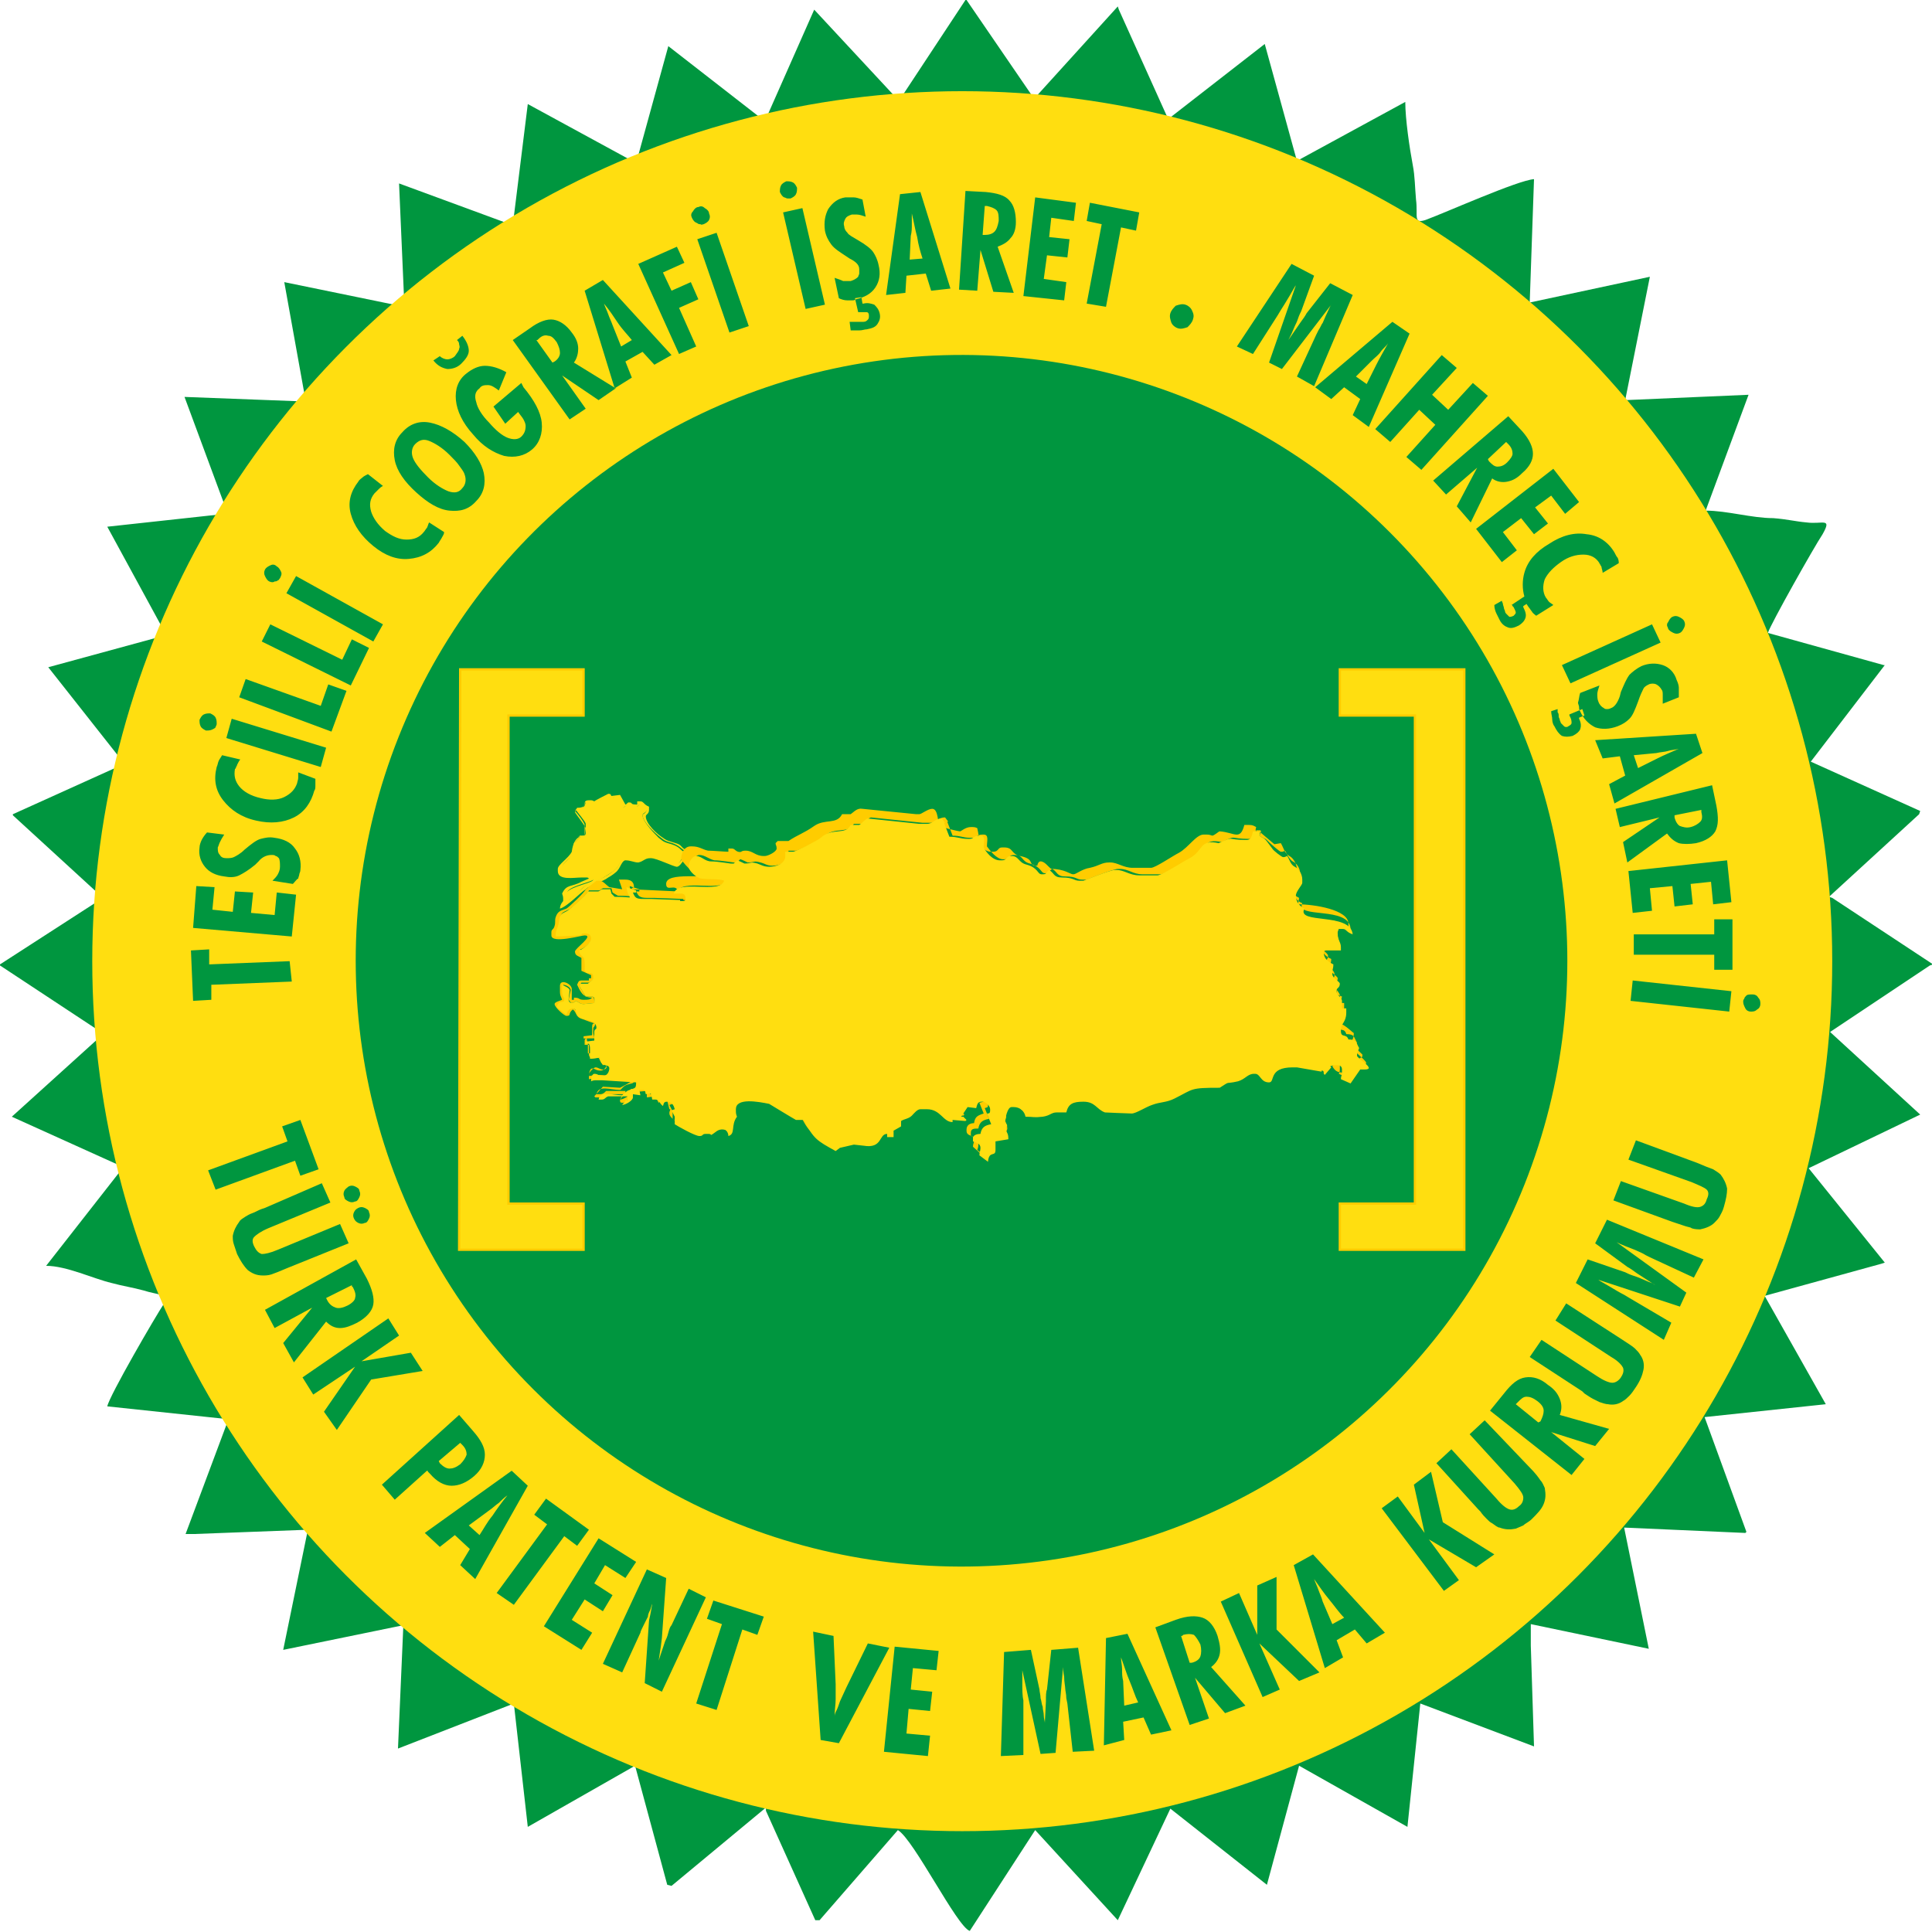 <?xml version="1.0" encoding="utf-8"?>
<!-- Generator: Adobe Illustrator 26.4.1, SVG Export Plug-In . SVG Version: 6.00 Build 0)  -->
<svg version="1.0" id="Layer_1" xmlns="http://www.w3.org/2000/svg" xmlns:xlink="http://www.w3.org/1999/xlink" x="0px" y="0px"
	 viewBox="0 0 180.1 180.1" style="enable-background:new 0 0 180.1 180.1;" xml:space="preserve">
<style type="text/css">
	.st0{fill-rule:evenodd;clip-rule:evenodd;fill:#00963F;}
	.st1{fill-rule:evenodd;clip-rule:evenodd;fill:#FFDE10;}
	.st2{fill-rule:evenodd;clip-rule:evenodd;fill:#FFDE10;stroke:#FFCC00;stroke-width:0.216;stroke-miterlimit:22.926;}
	.st3{fill-rule:evenodd;clip-rule:evenodd;fill:#FFCC00;}
</style>
<g>
	<g>
		<path class="st0" d="M0,89.9v0.1l9.4,6.2l0.1,0.3l-8.4,7.6l10.4,4.7L4.3,118c1.9,0,4.4,1.2,6.1,1.6c1.1,0.3,1.9,0.4,3,0.7
			c1.2,0.4,2.4,0.3,1.9,1.2c-0.8,1.2-5.1,8.6-5.3,9.6l11.3,1.2l-4,10.7h0.8l10.6-0.4l-2.3,11.2l11.2-2.3L37.1,163l10.8-4.2l1.3,11.5
			l10-5.7l3,11.1l0.4,0.1l8.8-7.3v0.3l4.6,10.2h0.4l7.3-8.4c1.5,0.9,5.5,9,6.7,9.4l6.1-9.4l7.7,8.4l4.9-10.4l9,7.1l3-11.1l10.1,5.7
			l1.2-11.5l10.6,4l-0.3-9.4v-2l11,2.3l-2.3-11.3l11.3,0.5l0.1-0.1l-3.9-10.7l11.3-1.2l-5.7-10.1l10.9-3l0.3-0.1l-7.1-8.8l10.4-5
			l-8.4-7.7l9.3-6.2l0.3-0.1l-9.4-6.2l-0.3-0.1l8.4-7.7l0.1-0.3l-10.2-4.6l6.9-9h-0.1l-10.8-3c0.3-0.9,4.3-8,5.1-9.2
			c0.9-1.6,0-0.9-1.5-1.1c-1.1-0.1-1.8-0.3-3.1-0.4c-2,0-4.3-0.7-6.3-0.7l4-10.8l-11.5,0.5l2.3-11.5l-11.2,2.4l0.4-11.5
			c-1.5,0.1-8.2,3.1-10.1,3.8c-1.2,0.4-0.7-0.4-0.9-1.9c-0.1-1.1-0.1-2.2-0.3-3.2c-0.3-1.6-0.7-4.3-0.7-5.9l-10.1,5.5l-3-10.9l-9,7
			l-4.6-10.2l-0.1-0.3l-7.8,8.6L90.1,0H90l-6.2,9.4l-7.9-8.5l-4.6,10.4l-9-7l-3,10.9L49.2,9.7L47.8,21l-10.6-3.9l0.5,11.5l-11.2-2.3
			l2,11.1h-0.8l-10.5-0.4l4,10.8L21,47.9l-11,1.2l5.5,10.1l-11,3l7.1,9L1.2,75.9V76l8.4,7.7L0,89.9z"/>
	</g>
	<circle class="st1" cx="89.7" cy="89.6" r="81.1"/>
	<ellipse transform="matrix(0.784 -0.62 0.62 0.784 -36.244 74.929)" class="st0" cx="89.7" cy="89.6" rx="56.5" ry="56.5"/>
	<polygon class="st2" points="54.4,66.7 47.4,66.7 47.4,112.2 54.4,112.2 54.4,116.5 42.8,116.5 42.9,62.4 54.4,62.4 	"/>
	<polygon class="st2" points="124.9,66.7 131.9,66.7 131.9,112.2 124.9,112.2 124.9,116.5 136.5,116.5 136.5,62.4 124.9,62.4 	"/>
	<path class="st1" d="M59.9,76c0,0.6,1.2,1.7,1.6,2c0.5,0.4,0.5,0.4,1.2,0.6c0.8,0.3,0.8,0.6,1.2,0.7c-0.1,0.4-0.4,1.2-0.9,1.2
		c-0.2,0-1.9-0.8-2.3-0.8l-0.1,0c-0.6,0-0.5,0.3-1.7,0.3l-0.4,0c-0.8,0-0.6,0.6-1.2,1.1c-0.5,0.4-0.8,0.6-1.5,0.9
		c-0.7,0.3-0.9,0.2-1.5,0.8c-0.4,0.4-0.9,0.8-1.3,1.1l-0.1-0.8c0.4-0.6,2.5-0.9,2.5-1.2c0-0.3-0.3-0.4-0.6-0.5
		c-0.7,0-2.5,0.4-2.4-0.4l0-0.1c0-0.6,1.1-0.7,1.2-2.4l0.6-0.6L53.9,78l0.3,0c0.3,0,0.3-0.1,0.3-0.3l0-0.8c0-0.2-0.7-1.1-0.9-1.3
		c0.5-0.3,0.8,0,0.9-0.8l0.9,0.1l1.2-0.6c0.1,0.1,0.3,0.2,0.3,0.2c0.2,0,0.2-0.1,0.4-0.2l0.7,1.1l0.1-0.1c0.1-0.1,0.3-0.2,0.3-0.2
		c0.4,0,0.2,0.2,0.6,0.2l0.3,0l0.3-0.3l0.7,0.3C60.3,75.9,59.9,75.8,59.9,76L59.9,76z M54.6,82.9c0.2-0.3,1.6-0.7,2.1-1.1
		c0.2-0.1,0.8-0.5,0.9-0.7c0.2-0.2,0.4-0.9,0.7-0.9c0.5,0,0.8,0.2,1.2,0.2c0.5-0.1,0.6-0.4,1.1-0.4l0.1,0c0.5,0,2.1,0.8,2.4,0.8
		c0.4,0,1-1.3,1.1-1.5c-0.8-0.2-0.5-0.5-1.2-0.7c-0.6-0.2-0.8-0.2-1.2-0.5c-0.5-0.3-1.6-1.3-1.6-2c0-0.2,0.3-0.2,0.3-0.6l0-0.3
		C60,75,60,74.7,59.7,74.7l-0.3,0l0,0.3c-0.8,0-0.3-0.2-0.8-0.2c-0.1,0-0.2,0.2-0.3,0.2l-0.5-0.9L57,74.2c-0.1-0.1,0-0.2-0.3-0.2
		c0,0-1.2,0.6-1.3,0.7c-0.2-0.1-0.2-0.1-0.4-0.1l-0.1,0c-0.8,0,0.1,0.7-1.1,0.7c-0.1,0.2-0.2,0.2-0.2,0.4c0,0.1,0.9,1.2,1,1.5
		l-0.1,0.7c-0.8,0-1.1,0.7-1.2,1.5C53,80,52,80.6,52,81l0,0.2c0,0.9,1.5,0.6,2.2,0.6l0.4,0c0.2,0,0.2,0,0.3,0.1l-0.7,0.3
		c-0.9,0.5-1.4,0.2-1.8,1.1c0.1,0.3,0.1,0.3,0.1,0.7c0,0-0.3,0.3-0.3,0.7C52.9,84.5,54.1,83.2,54.6,82.9z"/>
	<path class="st1" d="M59.9,76c0-0.3,0.4-0.1,0.5-0.8l-0.7-0.3l-0.3,0.3l-0.3,0c-0.4,0-0.2-0.2-0.6-0.2c-0.1,0-0.2,0.2-0.3,0.2
		l-0.1,0.1l-0.7-1.1c-0.2,0.1-0.2,0.2-0.4,0.2c-0.1,0-0.2-0.2-0.3-0.2l-1.2,0.6l-0.9-0.1c-0.1,0.8-0.4,0.5-0.9,0.8
		c0.1,0.2,0.9,1.1,0.9,1.3l0,0.8c0,0.3-0.1,0.3-0.3,0.3l-0.3,0l0.1,0.1l-0.6,0.6c-0.1,1.7-1.2,1.8-1.2,2.4l0,0.1
		c0,0.7,1.8,0.4,2.4,0.4c0.3,0,0.6,0.1,0.6,0.5c0,0.3-2,0.6-2.5,1.2l0.1,0.8c0.4-0.3,1-0.7,1.3-1.1c0.6-0.6,0.8-0.5,1.5-0.8
		c0.6-0.3,0.9-0.5,1.5-0.9c0.7-0.5,0.5-1.1,1.2-1.1l0.4,0c1.1,0,1.1-0.3,1.7-0.3l0.1,0c0.4,0,2.1,0.8,2.3,0.8c0.5,0,0.8-0.8,0.9-1.2
		c-0.4-0.1-0.3-0.4-1.2-0.7c-0.7-0.2-0.7-0.2-1.2-0.6C61.1,77.8,59.9,76.6,59.9,76z"/>
	<path class="st3" d="M117.4,77.9c0.7,0.5,0.3,0,1,0.7c0.1,0.1,0.9,0.8,1,0.8c0.3,0,0.1,0,0.4-0.1c0.2,0.4,0.4,0.8,0.7,1
		c0.4,0.2,0.7,0.6,0.7,1.2l0,0.3c0,0.3-0.6,0.8-0.6,1.2c0,0.6,0.3,1,0.8,1.2c-0.7,1.5,4.4,0.2,4.5,2.4c-0.6-0.1-0.6-0.5-0.9-0.5
		l-0.4,0c-0.1,0.3-0.1,0.2-0.1,0.4c0,0.7,0.3,0.8,0.3,1.3l0,0.3l-1.3,0c-0.2,0-0.3,0.1-0.3,0.2c0,0.6,0.5,0.9,0.9,1.1
		c0,0.3-0.1,0.4-0.1,0.8l0,0.1c0,0.4,0.7,0.7,0.7,0.9c0,0.4-0.3,0.3-0.3,0.6c0,0.4,0.5,0.7,0.5,1l0,0.7l0.4,0l0,0.4
		c0,0.8-0.5,1-0.5,1.6l0,0.1c0,0.7,0.5,0.1,0.7,0.8c0.8,0,0.7,0.3,1,0.8c-0.1,0.2-0.2,0.3-0.2,0.7c0,0.3,1.8,1.4,0.7,1.3l-0.4,0
		l-0.9,1.3l-0.9-0.4c0.1-0.2,0.1-0.3,0.1-0.6l0-0.3c0-0.3-0.2-0.4-0.4-0.4l-0.1,0c-0.3,0-0.3,0.1-0.6,0.1l0.1,0.1l-0.6,0.7l-0.1-0.1
		c0-0.2,0-0.3-0.2-0.3l0,0.1l-2.3-0.4l-0.4,0c-2.4,0-1.7,1.4-2.2,1.4c-0.8,0-0.8-0.8-1.3-0.8l-0.1,0c-0.6,0-0.9,0.5-1.5,0.7
		c-1.3,0.3-0.6-0.1-1.7,0.6c-2.8,0-2.4,0-4.2,1c-0.8,0.4-1.2,0.3-2.1,0.6c-0.6,0.2-1.5,0.8-1.9,0.8c-0.3,0-2.5-0.1-2.5-0.1
		c-0.7-0.3-0.9-0.9-2-1c-1,0-1.4,0.2-1.6,1l-0.9,0c-0.5,0-0.7,0.4-1.3,0.4c-0.8,0.1-0.7,0-1.6,0c-0.1-0.5-0.5-0.9-1.1-0.9l-0.2,0
		c-0.3,0-0.6,1.1-0.6,1.4c0,0.1,0.2,0.2,0.2,0.3c-0.1,0.1-0.1,0.1-0.1,0.3c0,0.5,0.2,0.3,0.2,1l-1.2,0.2l0,0.8c0,0.7-0.6,0-0.7,1.1
		l-0.8-0.6c0.1-0.3,0.1-0.3,0.1-0.7c0-0.4-0.3-0.5-0.7-0.6l0-0.3c0-0.4,0.3-0.4,0.7-0.4c0.1-0.6,0.4-0.8,1-0.9l-0.4-1
		c0.2-0.1,0.3,0,0.3-0.3l0-0.1c0-0.3-0.4-0.7-0.7-0.7l-0.1,0c-0.4,0-0.4,0.3-0.5,0.6l-0.8-0.1l-0.6,0.9l0.2,0l0.3,0.3l-0.1,0.1
		l-1.2-0.1l0,0.2c-1-0.1-1.2-1.2-2.4-1.2l-0.6,0c-0.3,0-0.6,0.4-0.8,0.6c-0.3,0.2-0.7,0.3-1,0.5l0,0.5l-0.7,0.4l0,0.6l-0.6,0l0-0.3
		c-0.9,0-0.5,1.4-2.2,1.1l-0.9-0.1l-1.3,0.3l-0.4,0.3c-1.8-1-2-1.1-3-2.9l-0.7,0c-0.2-0.1-2.4-1.5-2.5-1.5c-1-0.2-3.1-0.6-3.1,0.5
		c0,0.3,0,0.4,0.1,0.7c-0.6,0.8-0.1,1.6-0.8,1.8c-0.1-0.2-0.2-0.6-0.4-0.6c-0.6,0-0.9,0.3-1.2,0.5c-0.2-0.1-0.2-0.1-0.4-0.1l-0.1,0
		c-0.4,0-0.2,0.2-0.6,0.2c-0.4,0-2-0.9-2.3-1.1l0-0.7l-0.3-0.6l0.3-0.1c-0.1-0.4-0.2-0.7-0.7-0.7c-0.3,0-0.4,0.2-0.4,0.4
		c-0.3-0.2-0.3-0.6-0.7-0.6l-0.3,0c0-0.6-0.1-0.6-0.6-0.5c-0.1-0.4,0-0.4-0.6-0.4l0.1,0.5l-0.7-0.1l0,0.3c0,0.3-0.7,0.7-1,0.7
		l0.4-0.5l0.1,0.1l0-0.4l-1.8,0c-0.2,0.2-0.3,0.3-0.6,0.3l-0.3,0c0.2-0.9,1.3-0.4,2.2-0.4c0.1,0,0.3-0.4,0.7-0.5
		c0.6-0.2,0.6,0,0.6-0.7l-3.2-0.2l-0.4,0c-0.3,0-0.3,0.1-0.6,0.1c0-0.3,0.1-0.7,0.3-0.7c0.3,0,0.3,0.2,0.8,0.2
		c0.3,0,0.6-0.4,0.6-0.7c0-0.5-0.8,0-0.9-1l-0.9,0.1l0-0.8c0-0.3-0.1-0.3-0.1-0.6l-0.3,0l0-0.2l0.8-0.1l0-0.8c0-0.4,0.2-0.2,0.2-0.4
		c0-0.6-0.8-0.7-1.2-0.8c-1-0.3-0.5-1-1-1c-0.3,0-0.5,0.3-0.6,0.6L52,93.9c0.2-0.7,0.7-0.3,0.7-0.7c0-0.3-0.2-0.3-0.2-0.8l0-0.6
		c0.2,0,0.7,0.2,0.7,0.5L53,93.2c0.1,0.1,0.2,0.3,0.3,0.3c0.2,0,0.2-0.1,0.4-0.2c0.2,0.1,0.4,0.3,0.7,0.3l1-0.1c0-0.4,0-0.6-0.3-0.6
		l-0.5,0l-0.6-1l0.2-0.3l0.7,0c0.2-0.1,0.4-0.2,0.5-0.6c0-0.4-0.3-0.3-0.6-0.4l-0.2-0.2c0-1.9-0.5-1-0.5-1.9
		c0.4-0.1,1.1-0.7,1.1-1.1c0-0.3-0.3-0.4-0.6-0.5c-0.2,0-0.2,0.1-0.4,0.2l-2.3,0.1c0-0.9,0.3-0.6,0.3-1.4c0.1-0.8,0.2-0.7,0.8-1
		c0.3-0.1,1.8-1.5,1.9-1.8l0.9,0c0.2,0,0.2-0.1,0.4-0.2l0.8,0l0.1,0.4l0.5,0.3c2.2,0,1.2,0.4,1.1-0.9l0.9,0.3l0,0.2l-0.3,0
		c0.2,0.4,0.3,0.6,1,0.6l0.7,0l2.7,0.1l0,0.1l0.2,0c0.3,0,0.3-0.1,0.3-0.3c0-0.3-0.2-0.4-0.4-0.4l-0.7,0c0.4-1.4,4.3,0.1,4.7-1.2
		c-0.4-0.2-1.5-0.2-2.1-0.2c-0.4,0-1.2-0.8-1.2-1.1c0-0.4,0.3-1,0.7-1c0.5,0,0.9,0.4,1.4,0.5c0.6,0,1.7,0.2,1.8,0.2l0.3,0l0.3-0.3
		c0.1,0,0.7,0.3,0.7,0.3c0.7,0,0.5-0.2,1.2,0c0.4,0.1,0.6,0.3,1.1,0.3c0.7,0,1.4-0.3,1.5-1l0-0.4l0.7,0c0.3,0,2.4-1.1,2.6-1.3
		c1-1,2.2-0.2,2.8-1.2l0.8,0c0.2-0.1,0.6-0.6,0.8-0.6l4.8,0.5l0.7,0c0.6,0,0.7-0.5,1.4-0.5l0.3,0.4l-0.1,0l0.5,1.3
		c0.8,0,0.9,0.2,1.7,0.2l0.2,0c0.4,0,0.3-0.3,0.9-0.3l0.1,0c0.5,0,0.3,0.6,0.3,1.1c0.3,0.4,0.9,1.2,1.5,1.2l0.2,0
		c0.4,0,0.3-0.4,0.8-0.4l0.1,0c0.8,0,0.6,0.6,1.4,0.8c1.1,0.3,1,0.9,1.4,0.9l0.1,0c0.4,0,0.2-0.2,0.6-0.4c0.5,0.3,0.4,0.7,1.2,0.7
		c1.1,0,1,0.3,1.6,0.3l0.4,0c0,0,2.5-1,2.9-1l0.2,0c0.8,0,1.2,0.5,2.1,0.5l1.7,0c0.4,0,2.4-1.3,3-1.6c1.3-0.7,0.9-1.8,2.7-1.4
		c1.4-0.7,0.7-0.3,2.5-0.3l0.1,0c0.4,0,0.5-0.4,0.6-0.8l0.4,0C117.6,77.5,117.5,77.7,117.4,77.9L117.4,77.9z M54.6,82.9
		c-0.1,0.3-1.6,1.7-1.8,1.8c-0.5,0.2-0.8,0.2-1,0.8c-0.1,0.3,0,0.5-0.1,0.8c-0.1,0.4-0.3,0.3-0.3,0.6l0,0.3c0,0.8,2.8,0,3.1,0
		c0.9,0-0.9,1.2-0.9,1.5c0,0.4,0.3,0.4,0.6,0.6l0,1.2l0.9,0.4l0,0.3l-0.2,0l0,0.2l-0.7,0c-0.3,0-0.3,0.2-0.4,0.4
		c0.3,0.6,0.5,1.2,1.4,1.2c-0.2,0.2-0.4,0.2-0.8,0.2c-0.5,0-0.3-0.2-0.9-0.2l0,0.2l-0.2,0l0-0.9l0-0.1c0-0.5-1.1-1-1.1-0.3l0,0.6
		c0,0.3,0.1,0.4,0.2,0.7c-0.2,0.1-0.7,0.2-0.7,0.4c0,0.3,0.9,1.1,1.1,1.1c0.5,0,0.1-0.2,0.6-0.6c0.4,0.3,0.2,0.7,0.9,0.9
		c0.3,0.1,1,0.4,1.2,0.4c-0.1,0.5-0.2,0.2-0.2,0.6l0,0.2c0,0.3,0.1,0.3,0.1,0.6l-0.6,0c-0.3,0-0.3,0.1-0.3,0.3l0,0.3l0.4,0l0,0.9
		c0,0.2,0.1,0.2,0.2,0.4l0.7-0.1l0.4,0.7l0.3-0.1c0.1,0.2,0.1,0.5-0.3,0.5c-0.3,0-0.4-0.2-0.7-0.2c-0.1,0-0.6,0.4-0.6,0.7l0,0.4
		l1-0.1l0.9,0l2.3,0.1c-0.1,0.2-1.3,0.8-1.3,0.8l-1.6-0.1l-0.8,0.9l0.1,0.1l0.4,0c0.4,0,0.5-0.1,0.6-0.3l1.6,0
		c-0.1,0.1-0.3,0.4-0.3,0.6c0,0.2,0.1,0.2,0.3,0.2c0.2,0,0.9-0.7,1-1l1.2-0.1l0,0.6l0.8-0.1l0.3,0.6c0.3-0.2,0.5-0.5,0.7-0.5
		c0,0,0.6,0.2,0.1,0.3l0.2,0.8l0.1,0c-0.1,0.3-0.1,0.2-0.1,0.4c0,0.5,1.3,1.2,1.8,1.2l0.3,0c0.1,0.2,0,0.3,0.3,0.3l0.1,0
		c0.2,0,0.5-0.2,0.7-0.3l0.6,0.3c0.1-0.3,0.6-0.6,0.9-0.6c0.2,0,0.4,0.3,0.4,0.6c1.1,0,0.5-1.1,1.1-2l-0.2-0.7c0.4-0.7,2-0.6,3-0.3
		c0.5,0.2,0.7,0.6,1.1,0.8c0.5,0.3,0.7,0.3,1.2,0.6l0.7,0c0.5,0.7,0.6,1.2,1.2,1.8c0.2,0.2,1.8,1.1,1.9,1.1l0.2,0
		c0,0,1.6-0.5,1.7-0.5c0.3,0.1,0.3,0.1,0.7,0.1c1,0,2-0.1,2-1.1l0.2,0c0.1,0.2,0,0.3,0.3,0.3l0.2,0c0.4,0,0.3-0.2,0.2-0.6
		c0.7-0.4,0.8-1.1,1.1-1.2c0.4-0.2,1.3-0.9,1.4-0.9l0.6,0c1,0,1.3,1.2,2.4,1.2l0.1-0.3c0.2,0.1,0.5,0.2,0.8,0.2
		c0.1,0,0.4-0.2,0.4-0.4c0-0.3-0.1-0.3-0.3-0.3l0.5-0.6l0.7,0.1c0.1-0.2,0.1-0.6,0.3-0.6c0.4,0,0.6,0.3,0.7,0.7l-0.4,0.1l0.4,1
		c-0.6,0.2-0.8,0.3-0.9,0.9c-0.4,0-0.7,0.2-0.7,0.6l0,0.1c0,0.6,0.7,0.3,0.7,0.9c0,0.3-0.1,0.3-0.1,0.6l1,0.9l0.4,0l-0.1-0.7
		c0.3-0.1,0.7-0.2,0.7-0.6l0-0.8l0.4,0c0.4,0,0.8-0.2,0.8-0.5c0-0.3-0.1-0.5-0.2-0.7l0.1-0.4l-0.2-0.4c0.2-0.5-0.1-1.1,0.5-1.1
		l0.1,0c1,0,0.7,0.9,1.2,0.9l1.4,0c0.5,0,0.8-0.4,2.2-0.4c0.4-0.5,0.4-1,1.3-1l0.4,0c0.7,0,1,0.8,1.7,0.9c0.1,0,2.4,0.2,2.4,0.1
		c0.7-0.1,1.2-0.4,1.8-0.7c0.6-0.3,1.4-0.3,2-0.6c1.9-0.8,1.1-1.1,4-1.1c0.9,0,0.6-0.4,2-0.6c0.7-0.1,1.2-0.7,1.8-0.7
		c0.6,0,0.2,0.7,1.1,0.7l0.2,0c0.4,0,0.8-0.9,1-1.2l1.2-0.1l0.9,0c0.5,0,0.5,0.2,0.8,0.3c0.4,0.1,0.6-0.1,1.1-0.1l0,0.2l0.4,0
		c0.4,0,0.5-0.3,0.6-0.7l0.3,0c0.3,0,0.3,0.1,0.3,0.3l0,0.2c0,0.3,0,0.3-0.1,0.4c0.3,0.5,0.5,0.6,1.3,0.6l0.1-0.6l1.4-0.9l0-0.2
		c-0.2-0.2-1-0.9-1-1.1c0-0.3,0.2-0.3,0.2-0.9c-0.2-0.1-1-1-1.7-1l0.6-2.4l-0.5-0.2l0-0.5c0-0.4-0.4-0.4-0.5-1
		c0.2-0.1,0.3,0,0.3-0.3l0-0.1c0-0.4-0.8-0.8-0.8-1c0-0.3,0.2-0.4,0.2-0.7c0-0.3-0.9-0.7-0.9-1.1c0-0.4,1-0.1,1.4-0.1
		c0.2,0,0.2-0.1,0.2-0.3l0-0.2c0-0.5-0.3-0.6-0.3-1.3c0-0.2,0-0.2,0.1-0.3l1.3,0.7l0.1-0.1l0-0.3c0-1.3-3.2-1.8-4.7-1.8l0.1-0.6
		c-0.4-0.2-0.8-0.5-0.8-1.1c0-0.5,0.6-0.7,0.6-1.3l0-0.2c0-0.5-0.3-1.1-0.7-1.3c-0.5-0.3-0.5-0.7-0.8-1.2l-0.6,0.1l-1.3-1.1
		c-0.5-0.1-0.5-0.1-0.4-0.5c-0.2-0.1-0.3-0.2-0.7-0.2l-0.4,0c-0.4,1.5-0.9,0.7-2.3,0.6c-0.1,0-0.5,0.4-0.7,0.4
		c-0.3-0.1-0.3-0.1-0.7-0.1l-0.1,0c-0.7,0-1.4,1.2-2.3,1.7c-0.6,0.3-2.2,1.4-2.6,1.4l-1.7,0c-0.9,0-1.4-0.5-2.1-0.5l-0.1,0
		c-0.7,0-0.9,0.3-1.8,0.5c-0.7,0.1-1.3,0.6-1.5,0.6l-0.1,0c-0.2,0-0.8-0.5-2-0.5c-0.3-0.2-0.6-0.7-1-0.7c-0.2,0-0.3,0.3-0.3,0.4
		c-1,0-0.1-0.6-1.6-0.9c-0.9-0.2-0.6-0.8-1.5-0.8l-0.2,0c-0.4,0-0.3,0.4-0.8,0.4l-0.2,0c-1.1,0-1.1-1.4-1.3-2.2
		c-0.2-0.1-0.3-0.1-0.6-0.1c-0.5,0-0.9,0.4-1,0.4c-0.2,0-1.8-0.4-1.9-0.5c-0.2-0.2-0.1-1.6-0.7-1.6c-0.4,0-1,0.5-1.2,0.5l-0.3,0
		l-5-0.5c-0.5-0.1-0.8,0.3-1.1,0.5l-0.8,0c-0.5,1-1.6,0.4-2.6,1.1c-1,0.7-1.5,0.8-2.4,1.4l-1,0l-0.2,0.2c0,0.2,0.1,0.2,0.1,0.5
		c0,0.3-0.8,0.7-1.1,0.7l-0.1,0c-0.8,0-1-0.5-1.7-0.5c-0.5,0-0.3,0.2-0.7,0.1c-0.3-0.1-0.3-0.3-0.6-0.3l-0.3,0l0,0.3
		c-0.3,0-1.5-0.1-1.9-0.1c-0.5-0.1-0.8-0.4-1.5-0.4l-0.1,0c-0.6,0-0.9,0.6-0.9,1.2c0,0.1,0.8,1,1,1.1l2.3,0.3
		c-0.9,0.5-4.7-0.3-4.7,0.9c0,0.8,0.9-0.1,1.1,0.7l-4.3-0.2l0-0.1l0.2-0.1c0-0.5-0.3-0.7-0.8-0.7l-0.6,0l0.3,0.9l-1.2-0.2
		c-0.3-0.2-0.6-0.6-0.9-0.6l-0.3,0L54.6,82.9z"/>
	<path class="st1" d="M117.4,77.9c0.1-0.3,0.1-0.4-0.2-0.4l-0.4,0c-0.1,0.3-0.1,0.8-0.6,0.8l-0.1,0c-1.8,0-1-0.4-2.5,0.3
		c-1.8-0.4-1.4,0.7-2.7,1.4c-0.6,0.3-2.6,1.6-3,1.6l-1.7,0c-0.9,0-1.4-0.5-2.1-0.5l-0.2,0c-0.4,0-2.9,1-2.9,1l-0.4,0
		c-0.5,0-0.5-0.3-1.6-0.3c-0.8,0-0.7-0.4-1.2-0.7c-0.4,0.3-0.2,0.4-0.6,0.4l-0.1,0c-0.4,0-0.3-0.6-1.4-0.9c-0.8-0.2-0.7-0.8-1.4-0.8
		l-0.1,0c-0.4,0-0.3,0.4-0.8,0.4l-0.2,0c-0.7,0-1.3-0.8-1.5-1.2c0-0.5,0.2-1.1-0.3-1.1l-0.1,0c-0.6,0-0.5,0.3-0.9,0.3l-0.2,0
		c-0.7,0-0.9-0.2-1.7-0.2l-0.5-1.3l0.1,0l-0.3-0.4c-0.7,0-0.8,0.5-1.4,0.5l-0.7,0l-4.8-0.5c-0.2,0-0.6,0.5-0.8,0.6l-0.8,0
		c-0.5,1-1.7,0.2-2.8,1.2c-0.2,0.2-2.3,1.3-2.6,1.3l-0.7,0l0,0.4c0,0.7-0.8,1-1.5,1c-0.5,0-0.8-0.2-1.1-0.3c-0.7-0.2-0.5,0-1.2,0
		c0,0-0.6-0.3-0.7-0.3l-0.3,0.3l-0.3,0c-0.1,0-1.2-0.2-1.8-0.2c-0.6,0-0.9-0.5-1.4-0.5c-0.4,0-0.7,0.6-0.7,1c0,0.4,0.8,1.1,1.2,1.1
		c0.6,0.1,1.7,0,2.1,0.2c-0.4,1.3-4.3-0.2-4.7,1.2l0.7,0c0.3,0,0.4,0.2,0.4,0.4c0,0.3-0.1,0.3-0.3,0.3l-0.2,0l0-0.1l-2.7-0.1l-0.7,0
		c-0.7,0-0.8-0.1-1-0.6l0.3,0l0-0.2l-0.9-0.3c0.1,1.3,1.1,0.9-1.1,0.9L57,83.3l-0.1-0.4l-0.8,0c-0.2,0.1-0.2,0.2-0.4,0.2l-0.9,0
		c-0.1,0.3-1.6,1.6-1.9,1.8c-0.5,0.3-0.7,0.2-0.8,1c-0.1,0.8-0.3,0.6-0.3,1.4l2.3-0.1c0.2-0.1,0.2-0.2,0.4-0.2
		c0.3,0,0.6,0.1,0.6,0.5c0,0.4-0.8,1-1.1,1.1c0.1,0.9,0.6,0,0.5,1.9l0.2,0.2c0.4,0,0.6,0,0.6,0.4c0,0.3-0.3,0.4-0.5,0.6l-0.7,0
		L54,91.9l0.6,1l0.5,0c0.4,0,0.3,0.2,0.3,0.6l-1,0.1c-0.3,0-0.5-0.2-0.7-0.3c-0.2,0.1-0.2,0.2-0.4,0.2c-0.2,0-0.3-0.2-0.3-0.3
		l0.1-0.9c0-0.2-0.5-0.4-0.7-0.5l0,0.6c0,0.5,0.2,0.5,0.2,0.8c0,0.4-0.5-0.1-0.7,0.7l0.9,0.7c0.1-0.4,0.3-0.6,0.6-0.6
		c0.5,0,0,0.7,1,1c0.4,0.1,1.2,0.2,1.2,0.8c0,0.2-0.2,0.1-0.2,0.4l0,0.8l-0.8,0.1l0,0.2l0.3,0c0.1,0.2,0.1,0.3,0.1,0.6l0,0.8
		l0.9-0.1c0.1,1,0.9,0.5,0.9,1c0,0.3-0.2,0.7-0.6,0.7c-0.5,0-0.4-0.2-0.8-0.2c-0.2,0-0.3,0.4-0.3,0.7c0.2-0.1,0.3-0.1,0.6-0.1l0.4,0
		l3.2,0.2c0,0.6-0.1,0.5-0.6,0.7c-0.4,0.1-0.6,0.5-0.7,0.5c-1,0-2-0.5-2.2,0.4l0.3,0c0.3,0,0.3-0.2,0.6-0.3l1.8,0l0,0.4l-0.1-0.1
		l-0.4,0.5c0.3,0,1-0.4,1-0.7l0-0.3l0.7,0.1l-0.1-0.5c0.6,0,0.5,0,0.6,0.4c0.5-0.1,0.5-0.2,0.6,0.5l0.3,0c0.4,0,0.3,0.3,0.7,0.6
		c0.1-0.3,0.1-0.4,0.4-0.4c0.4,0,0.6,0.3,0.7,0.7l-0.3,0.1l0.3,0.6l0,0.7c0.3,0.2,1.9,1.1,2.3,1.1c0.4,0,0.2-0.2,0.6-0.2l0.1,0
		c0.3,0,0.3,0,0.4,0.1c0.4-0.2,0.6-0.6,1.2-0.5c0.2,0,0.4,0.3,0.4,0.6c0.7-0.2,0.2-1,0.8-1.8c-0.1-0.3-0.1-0.3-0.1-0.7
		c0-1.1,2.1-0.7,3.1-0.5c0,0,2.3,1.4,2.5,1.5l0.7,0c1,1.8,1.2,1.9,3,2.9l0.4-0.3l1.3-0.3l0.9,0.1c1.8,0.3,1.4-1.1,2.2-1.1l0,0.3
		l0.6,0l0-0.6l0.7-0.4l0-0.5c0.3-0.2,0.7-0.2,1-0.5c0.2-0.2,0.5-0.6,0.8-0.6l0.6,0c1.3,0,1.5,1.2,2.4,1.2l0-0.2l1.2,0.1l0.1-0.1
		l-0.3-0.3l-0.2,0l0.6-0.9l0.8,0.1c0.1-0.3,0.1-0.6,0.5-0.6l0.1,0c0.3,0,0.7,0.4,0.7,0.7l0,0.1c0,0.3-0.1,0.3-0.3,0.3l0.4,1
		c-0.6,0.1-0.9,0.3-1,0.9c-0.3,0-0.7,0.1-0.7,0.4l0,0.3c0.3,0.1,0.7,0.2,0.7,0.6c0,0.3-0.1,0.4-0.1,0.7l0.8,0.6
		c0.1-1.1,0.7-0.4,0.7-1.1l0-0.8l1.2-0.2c0-0.7-0.2-0.5-0.2-1c0-0.2,0-0.2,0.1-0.3c-0.1-0.1-0.2-0.3-0.2-0.3c0-0.3,0.2-1.4,0.6-1.4
		l0.2,0c0.6,0,1,0.4,1.1,0.9c0.8,0,0.7,0.1,1.6,0c0.7-0.1,0.8-0.4,1.3-0.4l0.9,0c0.2-0.8,0.6-1,1.6-1c1.1,0,1.2,0.7,2,1
		c0,0,2.2,0.1,2.5,0.1c0.4,0,1.3-0.6,1.9-0.8c0.8-0.3,1.3-0.2,2.1-0.6c1.8-0.9,1.4-1,4.2-1c1.1-0.7,0.4-0.3,1.7-0.6
		c0.7-0.2,0.9-0.7,1.5-0.7l0.1,0c0.5,0,0.5,0.8,1.3,0.8c0.6,0-0.1-1.4,2.2-1.4l0.4,0l2.3,0.4l0-0.1c0.2,0,0.2,0.1,0.2,0.3l0.1,0.1
		l0.6-0.7l-0.1-0.1c0.3-0.1,0.3-0.1,0.6-0.1l0.1,0c0.3,0,0.4,0.2,0.4,0.4l0,0.3c0,0.3-0.1,0.3-0.1,0.6l0.9,0.4l0.9-1.3l0.4,0
		c1.2,0-0.7-1-0.7-1.3c0-0.3,0.1-0.4,0.2-0.7c-0.3-0.5-0.2-0.8-1-0.8c-0.2-0.6-0.7-0.1-0.7-0.8l0-0.1c0-0.6,0.5-0.7,0.5-1.6l0-0.4
		l-0.4,0l0-0.7c0-0.3-0.6-0.6-0.5-1c0-0.2,0.3-0.2,0.3-0.6c0-0.2-0.7-0.5-0.7-0.9l0-0.1c0-0.4,0.1-0.4,0.1-0.8
		c-0.4-0.2-0.9-0.5-0.9-1.1c0-0.2,0.2-0.2,0.3-0.2l1.3,0l0-0.3c0-0.5-0.3-0.6-0.3-1.3c0-0.2,0-0.1,0.1-0.4l0.4,0
		c0.3,0,0.3,0.3,0.9,0.5c-0.2-2.1-5.3-0.9-4.5-2.4c-0.4-0.2-0.8-0.6-0.8-1.2c0-0.4,0.6-1,0.6-1.2l0-0.3c0-0.5-0.3-1-0.7-1.2
		c-0.4-0.2-0.5-0.7-0.7-1c-0.3,0.1-0.2,0.1-0.4,0.1c-0.1,0-0.9-0.6-1-0.8C117.7,77.9,118.1,78.4,117.4,77.9z"/>
	<path class="st0" d="M27.2,91.5l-7.5,0.3l0,1.4l-1.7,0.1l-0.2-4.7l1.7-0.1l0,1.4l7.5-0.3L27.2,91.5L27.2,91.5z M27.2,87.3L18,86.5
		l0.3-3.9l1.7,0.1l-0.2,2.1l1.9,0.2l0.2-1.9l1.7,0.1l-0.2,1.9l2.2,0.2l0.2-2.1l1.8,0.2L27.2,87.3L27.2,87.3z M27.3,82.4l-1.9-0.3
		c0.2-0.2,0.4-0.4,0.5-0.6c0.1-0.2,0.2-0.4,0.2-0.7c0-0.3,0-0.6-0.1-0.8c-0.1-0.1-0.2-0.2-0.3-0.2c-0.1-0.1-0.2-0.1-0.4-0.1
		c-0.3,0-0.8,0.1-1.2,0.6l-0.3,0.3c-0.6,0.5-1.1,0.8-1.5,1c-0.4,0.2-0.9,0.2-1.4,0.1c-0.8-0.1-1.4-0.4-1.8-0.9
		c-0.4-0.5-0.6-1.1-0.5-1.8c0-0.2,0.1-0.5,0.2-0.7c0.1-0.2,0.3-0.5,0.5-0.7l1.6,0.2c-0.2,0.3-0.3,0.5-0.4,0.7
		c-0.1,0.2-0.1,0.3-0.2,0.5c0,0.3,0,0.5,0.2,0.7c0.1,0.2,0.3,0.3,0.6,0.3c0.2,0,0.5,0,0.7-0.1c0.2-0.1,0.6-0.3,1-0.7
		c0.6-0.5,1.1-0.9,1.5-1c0.4-0.1,0.8-0.2,1.3-0.1c0.8,0.1,1.5,0.4,1.9,1c0.4,0.5,0.6,1.2,0.5,2c0,0.2-0.1,0.3-0.1,0.4
		c0,0.1-0.1,0.3-0.1,0.4C27.7,81.9,27.5,82.2,27.3,82.4L27.3,82.4z M29.4,72.6c0,0.2,0,0.4,0,0.6c0,0.2,0,0.4-0.1,0.5
		c-0.3,1.1-0.9,2-1.9,2.5c-1,0.5-2.2,0.6-3.5,0.3c-1.4-0.3-2.4-1-3.1-1.9c-0.7-0.9-0.9-1.9-0.6-3.1c0.1-0.2,0.1-0.4,0.2-0.6
		c0.1-0.2,0.2-0.3,0.3-0.5l1.7,0.4c-0.1,0.1-0.2,0.3-0.3,0.5c0,0.1-0.1,0.2-0.1,0.2c0,0.1,0,0.1-0.1,0.2c-0.1,0.6,0,1.1,0.4,1.6
		c0.4,0.5,1.1,0.9,2,1.1c0.8,0.2,1.6,0.2,2.2-0.1c0.6-0.3,1-0.7,1.2-1.3c0-0.1,0.1-0.3,0.1-0.5c0-0.2,0-0.3,0-0.5L29.4,72.6
		L29.4,72.6z M29.9,71.5l0.5-1.8L21.6,67l-0.5,1.8L29.9,71.5L29.9,71.5z M19.2,68.1c-0.2-0.1-0.4-0.2-0.5-0.4
		c-0.1-0.2-0.1-0.4-0.1-0.6c0.1-0.2,0.2-0.4,0.4-0.5c0.2-0.1,0.4-0.1,0.6-0.1c0.2,0.1,0.4,0.2,0.5,0.4c0.1,0.2,0.1,0.4,0.1,0.6
		c0,0.1-0.1,0.2-0.1,0.3c-0.1,0.1-0.1,0.1-0.3,0.2C19.6,68.1,19.4,68.1,19.2,68.1L19.2,68.1z M30.9,68.2L22.3,65l0.6-1.7l7,2.5
		l0.7-2l1.7,0.6L30.9,68.2L30.9,68.2z M32.7,63.9l1.7-3.5l-1.6-0.8l-0.9,1.9l-6.7-3.3l-0.8,1.6L32.7,63.9L32.7,63.9z M34.8,59.8
		l-8.1-4.5l0.9-1.6l8.1,4.5L34.8,59.8L34.8,59.8z M25.1,54.2c-0.2-0.1-0.3-0.3-0.4-0.5c-0.1-0.2-0.1-0.4,0-0.6
		c0.1-0.2,0.3-0.3,0.5-0.4c0.2-0.1,0.4-0.1,0.6,0.1c0.2,0.1,0.3,0.3,0.4,0.5c0.1,0.2,0,0.4-0.1,0.6c-0.1,0.1-0.1,0.2-0.2,0.2
		c-0.1,0.1-0.2,0.1-0.3,0.1C25.5,54.3,25.3,54.3,25.1,54.2L25.1,54.2z M41.4,49.6c0,0.2-0.1,0.3-0.2,0.5c-0.1,0.2-0.2,0.3-0.3,0.5
		c-0.7,0.9-1.6,1.4-2.8,1.5c-1.1,0.1-2.2-0.3-3.3-1.2c-1.1-0.9-1.8-1.9-2.1-3c-0.3-1.1,0-2.1,0.7-3c0.1-0.2,0.3-0.3,0.4-0.4
		c0.1-0.1,0.3-0.2,0.5-0.3l1.4,1.1c-0.2,0.1-0.3,0.2-0.4,0.3c-0.1,0.1-0.1,0.1-0.2,0.2c-0.1,0.1-0.1,0.1-0.2,0.2
		c-0.4,0.5-0.5,1-0.3,1.7c0.2,0.6,0.6,1.2,1.3,1.8c0.7,0.5,1.3,0.8,2,0.8c0.7,0,1.2-0.2,1.6-0.7c0.1-0.1,0.2-0.3,0.3-0.4
		c0.1-0.2,0.1-0.3,0.2-0.5L41.4,49.6L41.4,49.6z M43.1,45.5c0.3-0.3,0.4-0.8,0.2-1.3c-0.1-0.3-0.3-0.5-0.5-0.8
		c-0.2-0.3-0.5-0.6-0.9-1c-0.7-0.7-1.4-1.1-1.9-1.3c-0.5-0.2-0.9-0.1-1.3,0.3c-0.3,0.3-0.4,0.8-0.2,1.3c0.2,0.5,0.7,1.1,1.4,1.8
		c0.7,0.7,1.4,1.1,1.9,1.3C42.4,46,42.8,45.9,43.1,45.5L43.1,45.5z M43.3,41.2c-1.1-1-2.2-1.6-3.2-1.8c-1-0.2-1.9,0.1-2.6,0.9
		c-0.7,0.7-0.9,1.6-0.7,2.6c0.2,1,0.9,2,2,3c1.1,1,2.1,1.6,3.1,1.7c1,0.1,1.8-0.1,2.5-0.9c0.7-0.7,0.9-1.6,0.7-2.6
		C44.9,43.2,44.3,42.2,43.3,41.2L43.3,41.2z M46,37.9l2.6-2.2l0.1,0.2l0.1,0.2c1,1.2,1.6,2.3,1.7,3.3c0.1,1-0.2,1.9-0.9,2.5
		c-0.7,0.6-1.6,0.8-2.6,0.6c-1-0.3-2-0.9-2.9-2c-1-1.1-1.5-2.2-1.6-3.2c-0.1-1,0.2-1.9,1-2.5c0.5-0.4,1.1-0.7,1.7-0.7
		c0.6,0,1.3,0.2,2,0.6l-0.7,1.7c-0.4-0.3-0.7-0.5-1-0.5c-0.3,0-0.6,0-0.8,0.3c-0.4,0.3-0.5,0.7-0.3,1.3c0.1,0.5,0.5,1.2,1.2,1.9
		c0.6,0.7,1.2,1.2,1.7,1.4c0.5,0.2,1,0.2,1.3-0.1c0.3-0.3,0.4-0.6,0.4-1c0-0.2-0.1-0.4-0.2-0.6c-0.1-0.2-0.3-0.4-0.5-0.7l-1.2,1.1
		L46,37.9L46,37.9z M40.4,33.6L40.4,33.6c0.4,0.5,0.8,0.7,1.3,0.8c0.4,0,0.9-0.1,1.3-0.5c0.4-0.4,0.7-0.8,0.7-1.2
		c0-0.4-0.2-0.9-0.6-1.4l-0.5,0.4c0.1,0.1,0.2,0.2,0.2,0.4c0,0.1,0.1,0.2,0,0.4c0,0.2-0.2,0.4-0.4,0.7c-0.2,0.2-0.5,0.3-0.7,0.3
		c-0.2,0-0.5-0.1-0.7-0.3L40.4,33.6L40.4,33.6z M51.5,33.8L51.5,33.8l0.2-0.1c0.3-0.2,0.5-0.5,0.5-0.8c0-0.3-0.1-0.6-0.3-1
		c-0.3-0.4-0.5-0.6-0.8-0.6c-0.3-0.1-0.6,0-0.9,0.3l-0.1,0.1L50,31.7L51.5,33.8L51.5,33.8z M53.1,39.1l1.5-1l-2.2-3.1l3.4,2.3
		l1.6-1.1l-3.9-2.4c0.3-0.4,0.4-0.9,0.4-1.3c0-0.5-0.2-1-0.6-1.5c-0.5-0.7-1.1-1.1-1.7-1.2c-0.6-0.1-1.4,0.2-2.2,0.8l-1.6,1.1
		L53.1,39.1L53.1,39.1z M57.9,32.3l-0.8-2c-0.1-0.3-0.3-0.7-0.4-1c-0.1-0.3-0.3-0.7-0.4-1c0.5,0.6,0.9,1.2,1.3,1.8
		c0.4,0.6,0.9,1.1,1.3,1.6L57.9,32.3L57.9,32.3z M57.3,36.2l-2.8-9.1l1.7-1l6.4,7L61,34l-1.1-1.2l-1.6,0.9l0.6,1.5L57.3,36.2
		L57.3,36.2z M63.3,33l1.6-0.7l-1.6-3.6l1.8-0.8l-0.7-1.6l-1.8,0.8l-0.8-1.7l2-0.9L63.1,23l-3.6,1.6L63.3,33L63.3,33z M68,31l-3-8.7
		l1.8-0.6l3,8.7L68,31L68,31z M64.5,20.3c-0.1-0.2-0.1-0.4,0.1-0.6c0.1-0.2,0.3-0.4,0.5-0.4c0.2-0.1,0.4-0.1,0.6,0.1
		c0.2,0.1,0.4,0.3,0.4,0.5c0.1,0.2,0.1,0.4,0,0.6c-0.1,0.2-0.3,0.3-0.5,0.4c-0.1,0-0.2,0.1-0.3,0c-0.1,0-0.2,0-0.3-0.1
		C64.7,20.7,64.6,20.5,64.5,20.3L64.5,20.3z M75.1,28.8l-2.1-9l1.8-0.4l2.1,9L75.1,28.8L75.1,28.8z M72.7,17.9c0-0.2,0-0.4,0.1-0.6
		c0.1-0.2,0.3-0.3,0.5-0.4c0.2,0,0.4,0,0.6,0.1c0.2,0.1,0.3,0.3,0.4,0.5c0,0.2,0,0.4-0.1,0.6c-0.1,0.2-0.3,0.3-0.5,0.4
		c-0.1,0-0.2,0-0.3,0c-0.1,0-0.2-0.1-0.3-0.1C72.9,18.3,72.8,18.1,72.7,17.9L72.7,17.9z M78.2,27.8c0.2,0.1,0.5,0.2,0.8,0.2
		c0.1,0,0.3,0,0.4,0c0.1,0,0.3,0,0.4-0.1c0.8-0.2,1.4-0.5,1.8-1.1c0.4-0.6,0.5-1.3,0.3-2.1c-0.1-0.5-0.3-0.9-0.5-1.2
		c-0.2-0.3-0.7-0.7-1.4-1.1c-0.5-0.3-0.9-0.5-1-0.7c-0.2-0.2-0.3-0.4-0.3-0.6c-0.1-0.3,0-0.5,0.1-0.7c0.1-0.2,0.3-0.3,0.6-0.4
		c0.1,0,0.3,0,0.5,0c0.2,0,0.5,0.1,0.8,0.2l-0.3-1.6c-0.3-0.1-0.6-0.2-0.8-0.2c-0.3,0-0.5,0-0.8,0c-0.7,0.1-1.2,0.5-1.6,1.1
		c-0.3,0.6-0.4,1.2-0.3,2c0.1,0.5,0.3,0.9,0.6,1.3c0.3,0.4,0.8,0.7,1.4,1.1l0.3,0.2c0.6,0.3,0.9,0.6,0.9,1c0,0.1,0,0.3,0,0.4
		c0,0.1-0.1,0.2-0.1,0.3c-0.2,0.2-0.4,0.3-0.7,0.4c-0.2,0-0.5,0-0.7,0c-0.2-0.1-0.5-0.2-0.8-0.3L78.2,27.8L78.2,27.8z M79.3,30.8
		L79.2,30c0.1,0,0.2,0,0.3,0c0.1,0,0.3,0,0.4,0c0.1,0,0.2,0,0.3,0c0.1,0,0.2,0,0.3,0c0.2,0,0.3-0.1,0.4-0.2c0.1-0.1,0.1-0.2,0.1-0.4
		c0-0.2-0.1-0.3-0.2-0.3c-0.1,0-0.3,0-0.5,0l-0.2,0c0,0-0.1,0-0.1,0l-0.3-1.3l0.6-0.1l0.1,0.6l0.1,0c0.4-0.1,0.7,0,1,0.1
		c0.2,0.2,0.4,0.4,0.5,0.8c0.1,0.4,0,0.7-0.2,1c-0.2,0.3-0.5,0.4-1,0.5c-0.2,0-0.4,0.1-0.7,0.1C79.9,30.8,79.6,30.8,79.3,30.8
		L79.3,30.8z M84.8,24.2l1.2-0.1c-0.2-0.6-0.4-1.3-0.5-2c-0.2-0.7-0.3-1.4-0.5-2.2c0,0.3,0,0.7,0,1c0,0.4,0,0.7-0.1,1.1L84.8,24.2
		L84.8,24.2z M82.6,27.5l1.3-9.4l1.9-0.2l2.8,9l-1.8,0.2l-0.5-1.6l-1.8,0.2l-0.1,1.6L82.6,27.5L82.6,27.5z M91.6,21.9l0.1,0l0.1,0
		c0.4,0,0.7-0.1,0.9-0.3c0.2-0.2,0.3-0.5,0.4-1c0-0.4,0-0.8-0.2-1c-0.2-0.2-0.5-0.3-0.9-0.4l-0.1,0l-0.1,0L91.6,21.9L91.6,21.9z
		 M89.4,27l0.6-9.2l1.9,0.1c1,0.1,1.8,0.3,2.2,0.8c0.4,0.4,0.6,1.1,0.6,2c0,0.7-0.2,1.2-0.5,1.5c-0.3,0.4-0.7,0.6-1.2,0.8l1.5,4.3
		l-1.9-0.1l-1.2-3.9l-0.3,3.8L89.4,27L89.4,27z M95.4,27.6l1.1-9.2l3.8,0.5l-0.2,1.7L98,20.3l-0.2,1.8l1.9,0.2l-0.2,1.7l-1.9-0.2
		L97.3,26l2.1,0.3L99.2,28L95.4,27.6L95.4,27.6z M101.3,28.3l1.4-7.4l-1.4-0.3l0.3-1.7l4.6,0.9l-0.3,1.7l-1.4-0.3l-1.4,7.4
		L101.3,28.3L101.3,28.3z M111.2,29.8c-0.1,0.3-0.3,0.5-0.5,0.7c-0.3,0.1-0.6,0.2-0.9,0.1c-0.3-0.1-0.5-0.3-0.6-0.5
		c-0.1-0.3-0.2-0.6-0.1-0.9c0.1-0.3,0.3-0.5,0.5-0.7c0.3-0.1,0.6-0.2,0.9-0.1c0.3,0.1,0.5,0.3,0.6,0.5
		C111.3,29.3,111.3,29.5,111.2,29.8L111.2,29.8z M115.3,32.3l5.1-7.7l2.1,1.1l-1.2,3.3c-0.1,0.2-0.2,0.4-0.3,0.7
		c-0.1,0.3-0.2,0.5-0.3,0.7c-0.1,0.2-0.2,0.5-0.3,0.7c-0.1,0.2-0.2,0.4-0.3,0.6l1.1-1.6c0.3-0.4,0.5-0.7,0.6-0.9l2.2-2.8l2.1,1.1
		l-3.6,8.5l-1.6-0.9l1.8-3.9l0.2-0.4c0.2-0.3,0.3-0.6,0.4-0.7c0.1-0.2,0.2-0.5,0.4-0.9c0.2-0.4,0.3-0.7,0.4-0.8l-4.6,6l-1.2-0.6
		l2.5-7.2c-0.1,0.1-0.3,0.5-0.6,1c-0.3,0.5-0.6,1-0.8,1.3l-0.3,0.5l-2.3,3.6L115.3,32.3L115.3,32.3z M126.4,35.1l1,0.7
		c0.3-0.6,0.6-1.2,0.9-1.8c0.3-0.6,0.7-1.3,1.1-2c-0.2,0.3-0.5,0.5-0.7,0.8c-0.2,0.3-0.5,0.5-0.8,0.8L126.4,35.1L126.4,35.1z
		 M122.6,36.1l1.5,1.1l1.2-1.1l1.5,1.1l-0.7,1.5l1.5,1.1l3.8-8.7l-1.6-1.1L122.6,36.1L122.6,36.1z M128.2,40l6.2-6.9l1.4,1.2
		l-2.3,2.5l1.5,1.4l2.3-2.5l1.4,1.2l-6.2,6.9l-1.4-1.2l2.7-3l-1.5-1.4l-2.7,3L128.2,40L128.2,40z M138.7,42.8L138.7,42.8l0.1,0.2
		c0.3,0.3,0.5,0.5,0.8,0.5c0.3,0,0.6-0.1,0.9-0.4c0.3-0.3,0.5-0.6,0.5-0.8c0-0.3-0.1-0.6-0.4-0.9l-0.1-0.1l-0.1-0.1L138.7,42.8
		L138.7,42.8z M133.6,44.8l1.2,1.3l2.9-2.5l-1.9,3.6l1.3,1.5l2-4.1c0.4,0.3,0.9,0.4,1.4,0.3c0.5-0.1,0.9-0.3,1.4-0.8
		c0.7-0.6,1-1.2,1-1.8c0-0.6-0.3-1.3-1-2.1l-1.3-1.4L133.6,44.8L133.6,44.8z M137.6,49.3l2.4,3.1l1.4-1.1l-1.3-1.7l1.7-1.3l1.2,1.5
		l1.3-1l-1.2-1.5l1.5-1.1l1.3,1.7l1.3-1.1l-2.4-3.1L137.6,49.3L137.6,49.3z M142.1,55.6c-0.2-0.7-0.2-1.5,0-2.2
		c0.3-1.1,1.1-2,2.3-2.7c1.2-0.8,2.4-1.1,3.5-0.9c1.1,0.1,2,0.7,2.6,1.7c0.1,0.2,0.2,0.4,0.3,0.5c0.1,0.2,0.1,0.4,0.1,0.5l-1.5,0.9
		c0-0.2-0.1-0.4-0.1-0.5c0-0.1-0.1-0.2-0.1-0.2c0-0.1-0.1-0.1-0.1-0.2c-0.3-0.5-0.8-0.8-1.5-0.8c-0.7,0-1.4,0.2-2.1,0.7
		c-0.7,0.5-1.2,1-1.5,1.6c-0.2,0.6-0.2,1.2,0.1,1.7c0.1,0.1,0.2,0.3,0.3,0.4c0.1,0.1,0.3,0.2,0.4,0.3l-1.6,1
		c-0.1-0.1-0.3-0.2-0.4-0.4c-0.1-0.1-0.2-0.3-0.3-0.4l-0.2-0.3l-0.3,0.2l0,0.1c0.2,0.4,0.3,0.7,0.2,1c-0.1,0.3-0.3,0.5-0.6,0.7
		c-0.4,0.2-0.7,0.3-1,0.2c-0.3-0.1-0.6-0.3-0.8-0.7c-0.1-0.2-0.2-0.4-0.3-0.6c-0.1-0.2-0.2-0.5-0.2-0.8l0.7-0.4
		c0,0.1,0.1,0.2,0.1,0.3c0,0.1,0.1,0.3,0.1,0.4c0,0.1,0.1,0.2,0.1,0.3c0,0.1,0.1,0.2,0.1,0.2c0.1,0.1,0.2,0.2,0.3,0.3
		c0.1,0,0.2,0,0.4-0.1c0.1-0.1,0.2-0.2,0.2-0.3c0-0.1-0.1-0.3-0.2-0.5l-0.1-0.1c0,0,0-0.1-0.1-0.1L142.1,55.6L142.1,55.6z M145.6,62
		l0.8,1.7l8.4-3.8l-0.8-1.7L145.6,62L145.6,62z M155.9,57.5c0.2-0.1,0.4-0.1,0.6,0c0.2,0.1,0.4,0.2,0.5,0.4c0.1,0.2,0.1,0.4,0,0.6
		c-0.1,0.2-0.2,0.4-0.4,0.5c-0.2,0.1-0.4,0.1-0.6,0c-0.2-0.1-0.4-0.2-0.5-0.4c0-0.1-0.1-0.2-0.1-0.3c0-0.1,0-0.2,0.1-0.3
		C155.6,57.8,155.7,57.6,155.9,57.5L155.9,57.5z M147.3,64.6l1.8-0.7c-0.1,0.3-0.2,0.6-0.2,0.8c0,0.2,0,0.5,0.1,0.7
		c0.1,0.3,0.3,0.5,0.5,0.6c0.1,0.1,0.2,0.1,0.3,0.1c0.1,0,0.2,0,0.4-0.1c0.3-0.1,0.6-0.5,0.8-1.1l0.1-0.4c0.3-0.7,0.5-1.2,0.8-1.6
		c0.3-0.3,0.7-0.6,1.1-0.8c0.7-0.3,1.4-0.3,2-0.1c0.6,0.2,1.1,0.7,1.3,1.4c0.1,0.2,0.2,0.5,0.2,0.7c0,0.3,0,0.6,0,0.9l-1.5,0.6
		c0-0.4,0-0.6,0-0.8c0-0.2,0-0.4-0.1-0.5c-0.1-0.2-0.3-0.4-0.5-0.5c-0.2-0.1-0.5-0.1-0.7,0c-0.2,0.1-0.4,0.2-0.5,0.4
		c-0.1,0.2-0.3,0.6-0.5,1.2c-0.3,0.8-0.5,1.3-0.8,1.6c-0.3,0.3-0.6,0.5-1.1,0.7c-0.8,0.3-1.5,0.3-2.1,0.1c-0.6-0.3-1.1-0.8-1.4-1.5
		c-0.1-0.1-0.1-0.3-0.1-0.4c0-0.1-0.1-0.3-0.1-0.4C147.2,65.2,147.2,64.9,147.3,64.6L147.3,64.6z M144.6,66.3c0,0.3,0.1,0.5,0.1,0.8
		c0,0.2,0.1,0.5,0.2,0.6c0.2,0.4,0.4,0.7,0.7,0.9c0.3,0.1,0.6,0.1,1,0c0.4-0.2,0.6-0.4,0.7-0.6c0.1-0.3,0.1-0.6-0.1-1l0-0.1l0.5-0.2
		l-0.2-0.6l-1.2,0.5c0,0,0,0.1,0,0.1l0.1,0.2c0.1,0.2,0.1,0.4,0.1,0.5c0,0.1-0.1,0.2-0.3,0.3c-0.1,0.1-0.3,0.1-0.4,0
		c-0.1-0.1-0.2-0.2-0.3-0.3c0-0.1-0.1-0.2-0.1-0.3c0-0.1-0.1-0.2-0.1-0.3c0-0.2,0-0.3-0.1-0.4c0-0.1,0-0.2,0-0.3L144.6,66.3
		L144.6,66.3z M152.3,70.4l0.4,1.2c0.6-0.3,1.2-0.6,1.8-0.9c0.6-0.3,1.3-0.6,2-0.9c-0.3,0.1-0.7,0.1-1,0.2c-0.3,0.1-0.7,0.1-1.1,0.2
		L152.3,70.4L152.3,70.4z M148.7,69l9.4-0.6l0.6,1.8l-8.2,4.7l-0.5-1.8l1.5-0.8l-0.5-1.8l-1.6,0.2L148.7,69L148.7,69z M156.1,76
		l0,0.1l0,0.1c0.1,0.4,0.3,0.7,0.5,0.8c0.3,0.1,0.6,0.2,1,0.1c0.4-0.1,0.7-0.3,0.9-0.5c0.2-0.2,0.2-0.5,0.1-0.9l0-0.1l0-0.1
		L156.1,76L156.1,76z M150.6,75.4l0.4,1.7l3.7-0.9l-3.4,2.3l0.4,1.9l3.7-2.7c0.3,0.4,0.6,0.7,1.1,0.9c0.4,0.1,1,0.1,1.6,0
		c0.9-0.2,1.5-0.6,1.8-1.1c0.3-0.6,0.3-1.3,0.1-2.4l-0.4-1.9L150.6,75.4L150.6,75.4z M151.8,81.2l9.2-1l0.4,3.9l-1.7,0.2l-0.2-2.1
		l-1.9,0.2l0.2,1.9l-1.7,0.2l-0.2-1.9l-2.1,0.2l0.2,2.1l-1.8,0.2L151.8,81.2L151.8,81.2z M152.3,87.1h7.5v-1.4h1.7v4.7h-1.7V89h-7.5
		V87.1L152.3,87.1z M152.2,91.4l9.2,1l-0.2,1.9l-9.2-1L152.2,91.4L152.2,91.4z M163.4,92.7c0.2,0,0.4,0.1,0.5,0.3
		c0.2,0.2,0.2,0.4,0.2,0.6c0,0.2-0.1,0.4-0.3,0.5c-0.2,0.2-0.4,0.2-0.6,0.2c-0.2,0-0.4-0.1-0.5-0.3c-0.1-0.2-0.2-0.4-0.2-0.6
		c0-0.1,0-0.2,0.1-0.3c0-0.1,0.1-0.2,0.2-0.3C162.9,92.7,163.1,92.7,163.4,92.7z"/>
	<path class="st0" d="M19.4,109.1l7.4-2.7l-0.5-1.4l1.7-0.6l1.7,4.6l-1.7,0.6l-0.5-1.4l-7.4,2.7L19.4,109.1L19.4,109.1z M32.5,115.9
		l-0.8-1.8l-5.8,2.4c-0.7,0.3-1.2,0.4-1.5,0.4c-0.3-0.1-0.5-0.3-0.7-0.7c-0.2-0.4-0.2-0.7,0-0.9c0.2-0.2,0.6-0.5,1.3-0.8l5.8-2.4
		l-0.8-1.8l-5.3,2.3l-0.3,0.1c-0.3,0.1-0.6,0.3-0.9,0.4c-0.3,0.1-0.4,0.2-0.6,0.3c-0.3,0.2-0.5,0.3-0.6,0.5
		c-0.3,0.4-0.5,0.8-0.6,1.3c0,0.3,0,0.5,0.1,0.8c0.1,0.3,0.2,0.6,0.3,0.9c0.3,0.6,0.6,1.1,1,1.5c0.4,0.3,0.8,0.5,1.4,0.5
		c0.2,0,0.5,0,0.8-0.1c0.3-0.1,0.8-0.3,1.5-0.6L32.5,115.9L32.5,115.9z M32.5,110.6c0.2-0.1,0.4-0.1,0.6,0c0.2,0.1,0.4,0.2,0.4,0.4
		c0.1,0.2,0.1,0.4,0,0.6c-0.1,0.2-0.2,0.4-0.4,0.4c-0.2,0.1-0.4,0.1-0.6,0c-0.2-0.1-0.4-0.2-0.4-0.4c-0.1-0.2-0.1-0.4,0-0.6
		C32.2,110.8,32.4,110.7,32.5,110.6L32.5,110.6z M33.4,112.6c0.2-0.1,0.4-0.1,0.6,0c0.2,0.1,0.4,0.2,0.4,0.4c0.1,0.2,0.1,0.4,0,0.6
		c-0.1,0.2-0.2,0.4-0.4,0.4c-0.2,0.1-0.4,0.1-0.6,0c-0.2-0.1-0.3-0.2-0.4-0.4c-0.1-0.2-0.1-0.4,0-0.6
		C33.1,112.8,33.2,112.7,33.4,112.6L33.4,112.6z M30.4,121L30.4,121l0.1,0.2c0.2,0.4,0.5,0.6,0.8,0.7c0.3,0.1,0.7,0,1.1-0.2
		c0.4-0.2,0.7-0.5,0.7-0.7c0.1-0.3,0-0.6-0.2-1l-0.1-0.1l0-0.1L30.4,121L30.4,121z M24.7,122.1l8.5-4.7l1,1.8c0.5,1,0.7,1.8,0.6,2.4
		c-0.1,0.6-0.6,1.2-1.5,1.7c-0.6,0.3-1.1,0.5-1.6,0.5c-0.5,0-0.9-0.2-1.3-0.6l-3,3.8l-1-1.8l2.7-3.3l-3.5,1.9L24.7,122.1L24.7,122.1
		z M28.2,128.4l1,1.6l3.9-2.6l-2.9,4.2l1.2,1.7l3.2-4.7l4.8-0.8l-1.1-1.7l-4.6,0.8l3.5-2.4l-1-1.6L28.2,128.4L28.2,128.4z
		 M40.9,136.2L40.9,136.2l0.1,0.2c0.3,0.3,0.6,0.5,0.9,0.5c0.3,0,0.6-0.1,1-0.4c0.3-0.3,0.5-0.6,0.6-0.9c0-0.3-0.1-0.6-0.4-0.9
		l-0.1-0.1l-0.1-0.1L40.9,136.2L40.9,136.2z M35.6,138.4l7.2-6.5l1.3,1.5c0.7,0.8,1.1,1.5,1.1,2.2c0,0.7-0.3,1.4-1,2
		c-0.7,0.6-1.4,0.9-2.1,0.9c-0.7,0-1.4-0.4-2-1.1l-0.2-0.2c0-0.1-0.1-0.1-0.1-0.1l-3,2.7L35.6,138.4L35.6,138.4z M43.7,142.2l1,0.9
		c0.4-0.6,0.7-1.2,1.2-1.8c0.4-0.6,0.9-1.3,1.4-1.9c-0.3,0.2-0.6,0.5-0.8,0.7c-0.3,0.2-0.6,0.5-0.9,0.7L43.7,142.2L43.7,142.2z
		 M39.6,142.9l1.4,1.3l1.4-1.1l1.4,1.3l-0.9,1.5l1.4,1.3l4.9-8.7l-1.5-1.4L39.6,142.9L39.6,142.9z M46.3,148.5l4.7-6.4l-1.2-0.9
		l1.1-1.5l4,2.9l-1.1,1.5l-1.2-0.9l-4.7,6.4L46.3,148.5L46.3,148.5z M50.7,151.6l3.5,2.2l1-1.6l-1.9-1.2l1.2-1.9l1.7,1.1l0.9-1.5
		l-1.7-1.1l1-1.7l1.9,1.2l1-1.5l-3.5-2.2L50.7,151.6L50.7,151.6z M56.2,155.1l4.1-8.8l1.8,0.8l-0.4,5.6l-0.1,0.8l-0.2,1.3
		c0.2-0.6,0.4-1.2,0.6-1.8c0.1-0.2,0.2-0.4,0.3-0.8c0.1-0.4,0.2-0.6,0.3-0.7l1.6-3.4l1.6,0.8l-4.1,8.8l-1.6-0.8l0.4-5.8
		c0-0.1,0.1-0.4,0.2-1l0.1-0.6c-0.1,0.2-0.1,0.4-0.2,0.6c-0.1,0.2-0.2,0.4-0.2,0.6c-0.1,0.2-0.2,0.4-0.4,0.8
		c-0.2,0.4-0.3,0.6-0.3,0.7l-1.7,3.7L56.2,155.1L56.2,155.1z M64.9,158.8l1.9,0.6l2.4-7.5l1.4,0.5l0.6-1.7l-4.7-1.5l-0.6,1.7
		l1.4,0.5L64.9,158.8L64.9,158.8z M76.5,162.2l-0.7-10.1l1.9,0.4l0.2,4.5c0,0.4,0,0.9,0,1.4c0,0.5-0.1,1-0.1,1.6
		c0-0.2,0.1-0.4,0.2-0.6c0.1-0.2,0.2-0.5,0.3-0.8c0.2-0.4,0.4-0.9,0.6-1.3l2-4.1l2,0.4l-4.7,8.9L76.5,162.2L76.5,162.2z M82.4,163.3
		l4.1,0.4l0.2-1.9l-2.2-0.2l0.2-2.3l2,0.2l0.2-1.8l-2-0.2l0.2-2l2.2,0.2l0.2-1.8l-4.1-0.4L82.4,163.3L82.4,163.3z M93.3,163.7
		l0.3-9.7l2.5-0.2l0.8,3.7c0,0.2,0.1,0.5,0.1,0.8c0.1,0.3,0.1,0.6,0.2,0.8c0,0.3,0.1,0.5,0.1,0.8c0,0.3,0.1,0.5,0.1,0.7l0.1-2
		c0-0.5,0-0.9,0.1-1.1l0.4-3.7l2.5-0.2l1.5,9.6l-2,0.1l-0.5-4.5l-0.1-0.5c0-0.4-0.1-0.7-0.1-0.9c0-0.2-0.1-0.6-0.1-1.1
		c-0.1-0.5-0.1-0.8-0.1-0.9l-0.7,8l-1.4,0.1l-1.7-7.8c0,0.2,0,0.6,0,1.2c0,0.6,0,1.2,0.1,1.6l0,0.6l0,4.5L93.3,163.7L93.3,163.7z
		 M104.8,159l1.3-0.3c-0.3-0.6-0.5-1.3-0.8-2c-0.3-0.7-0.5-1.4-0.8-2.2c0,0.4,0.1,0.7,0.1,1.1c0,0.4,0,0.7,0.1,1.1L104.8,159
		L104.8,159z M102.9,162.7l0.2-10l2-0.4l4.1,9l-1.9,0.4l-0.7-1.6l-1.9,0.4l0.1,1.7L102.9,162.7L102.9,162.7z M110.9,155l0.1,0l0.1,0
		c0.4-0.1,0.7-0.3,0.8-0.6c0.1-0.3,0.1-0.7,0-1.1c-0.2-0.4-0.4-0.7-0.6-0.9c-0.3-0.1-0.6-0.1-1,0l-0.1,0.1l-0.1,0L110.9,155
		L110.9,155z M110.9,160.8l1.8-0.6l-1.3-3.8l2.8,3.3l1.9-0.7l-3.2-3.6c0.4-0.3,0.7-0.7,0.8-1.2c0.1-0.5,0-1-0.2-1.7
		c-0.3-0.9-0.8-1.5-1.4-1.7c-0.6-0.2-1.4-0.2-2.5,0.2l-1.9,0.7L110.9,160.8L110.9,160.8z M117.7,158.2l-3.9-8.9l1.7-0.8l1.7,3.9
		l0-4.6l1.8-0.8l0,4.9l4,4l-1.9,0.8l-3.7-3.5l1.9,4.3L117.7,158.2L117.7,158.2z M124.2,151.4l1.1-0.6c-0.5-0.5-0.9-1.1-1.4-1.7
		c-0.5-0.6-0.9-1.2-1.4-1.9c0.1,0.3,0.3,0.7,0.4,1c0.1,0.3,0.3,0.7,0.4,1.1L124.2,151.4L124.2,151.4z M123.5,155.5l1.7-1l-0.6-1.6
		l1.7-1l1.1,1.3l1.7-1l-6.7-7.3l-1.8,1L123.5,155.5L123.5,155.5z M134.6,148.3l-5.8-7.7l1.5-1.1l2.5,3.4l-1-4.5l1.6-1.2l1.1,4.7
		l4.8,3l-1.7,1.2l-4.4-2.6l2.8,3.8L134.6,148.3L134.6,148.3z M138.4,132.4l-1.4,1.3l4.2,4.6c0.5,0.6,0.8,1,0.8,1.3
		c0,0.3-0.1,0.6-0.4,0.8c-0.3,0.3-0.6,0.4-0.9,0.3c-0.3-0.1-0.7-0.4-1.2-1l-4.2-4.6l-1.4,1.3l3.9,4.3l0.2,0.2
		c0.2,0.3,0.4,0.5,0.6,0.7c0.2,0.2,0.3,0.3,0.5,0.4c0.3,0.2,0.5,0.4,0.7,0.4c0.5,0.2,1,0.2,1.5,0.1c0.2-0.1,0.5-0.2,0.7-0.3
		c0.2-0.2,0.5-0.3,0.8-0.6c0.5-0.5,0.9-0.9,1.1-1.4c0.2-0.5,0.2-0.9,0.1-1.5c-0.1-0.2-0.2-0.5-0.4-0.7c-0.2-0.3-0.5-0.7-1-1.2
		L138.4,132.4L138.4,132.4z M143.4,132.6l-2.1-1.7l0.1-0.1l0.1-0.1c0.3-0.3,0.5-0.5,0.8-0.5c0.3,0,0.6,0.1,1,0.4
		c0.4,0.3,0.6,0.6,0.6,0.9c0,0.3-0.1,0.6-0.3,1L143.4,132.6L143.4,132.6L143.4,132.6z M146.5,137.5l1.2-1.5l-3.1-2.5l4.1,1.3
		l1.3-1.6l-4.6-1.3c0.2-0.5,0.2-1,0-1.5c-0.2-0.5-0.5-0.9-1.1-1.3c-0.7-0.6-1.4-0.8-2.1-0.7c-0.7,0.1-1.3,0.6-2,1.5l-1.3,1.6
		L146.5,137.5L146.5,137.5z M146,121.5l-1,1.6l5.2,3.4c0.7,0.4,1,0.8,1.1,1c0.1,0.3,0,0.6-0.2,0.9c-0.2,0.3-0.5,0.5-0.8,0.5
		c-0.3,0-0.8-0.2-1.4-0.6l-5.2-3.4l-1.1,1.6l4.9,3.2l0.2,0.2c0.3,0.2,0.6,0.4,0.8,0.5c0.2,0.1,0.4,0.2,0.6,0.3
		c0.3,0.1,0.6,0.2,0.8,0.2c0.5,0.1,1,0,1.4-0.3c0.2-0.1,0.4-0.3,0.6-0.5c0.2-0.2,0.4-0.5,0.6-0.8c0.4-0.6,0.6-1.1,0.7-1.6
		c0.1-0.5,0-1-0.3-1.4c-0.1-0.2-0.3-0.4-0.5-0.6c-0.2-0.2-0.7-0.5-1.3-0.9L146,121.5L146,121.5z M155.1,124.9l-8.2-5.3l1.1-2.2
		l3.5,1.2c0.2,0.1,0.4,0.2,0.7,0.3c0.3,0.1,0.6,0.2,0.8,0.3c0.2,0.1,0.5,0.2,0.7,0.3c0.3,0.1,0.5,0.2,0.6,0.3l-1.7-1.1
		c-0.4-0.3-0.7-0.5-0.9-0.6l-3-2.2l1.1-2.2l9,3.7l-0.9,1.7l-4.1-1.9l-0.4-0.2c-0.3-0.2-0.6-0.3-0.8-0.4c-0.2-0.1-0.5-0.2-1-0.4
		c-0.5-0.2-0.7-0.3-0.9-0.4l6.5,4.7l-0.6,1.3l-7.6-2.5c0.1,0.1,0.5,0.3,1,0.6c0.5,0.3,1,0.6,1.4,0.8l0.5,0.3l3.9,2.3L155.1,124.9
		L155.1,124.9z M152.5,106.3l-0.7,1.8l5.9,2.1c0.7,0.3,1.2,0.5,1.4,0.7c0.2,0.2,0.2,0.5,0,0.9c-0.1,0.4-0.3,0.6-0.6,0.7
		c-0.3,0.1-0.8,0-1.5-0.3l-5.9-2.1l-0.7,1.8l5.5,2l0.3,0.1c0.3,0.1,0.6,0.2,0.9,0.3c0.3,0.1,0.5,0.1,0.6,0.2
		c0.3,0.1,0.6,0.1,0.8,0.1c0.5-0.1,1-0.3,1.3-0.6c0.2-0.2,0.4-0.4,0.5-0.6c0.1-0.2,0.3-0.5,0.4-0.9c0.2-0.7,0.3-1.2,0.3-1.7
		c-0.1-0.5-0.3-0.9-0.6-1.3c-0.2-0.2-0.4-0.3-0.7-0.5c-0.3-0.1-0.8-0.3-1.5-0.6L152.5,106.3z"/>
</g>
</svg>
